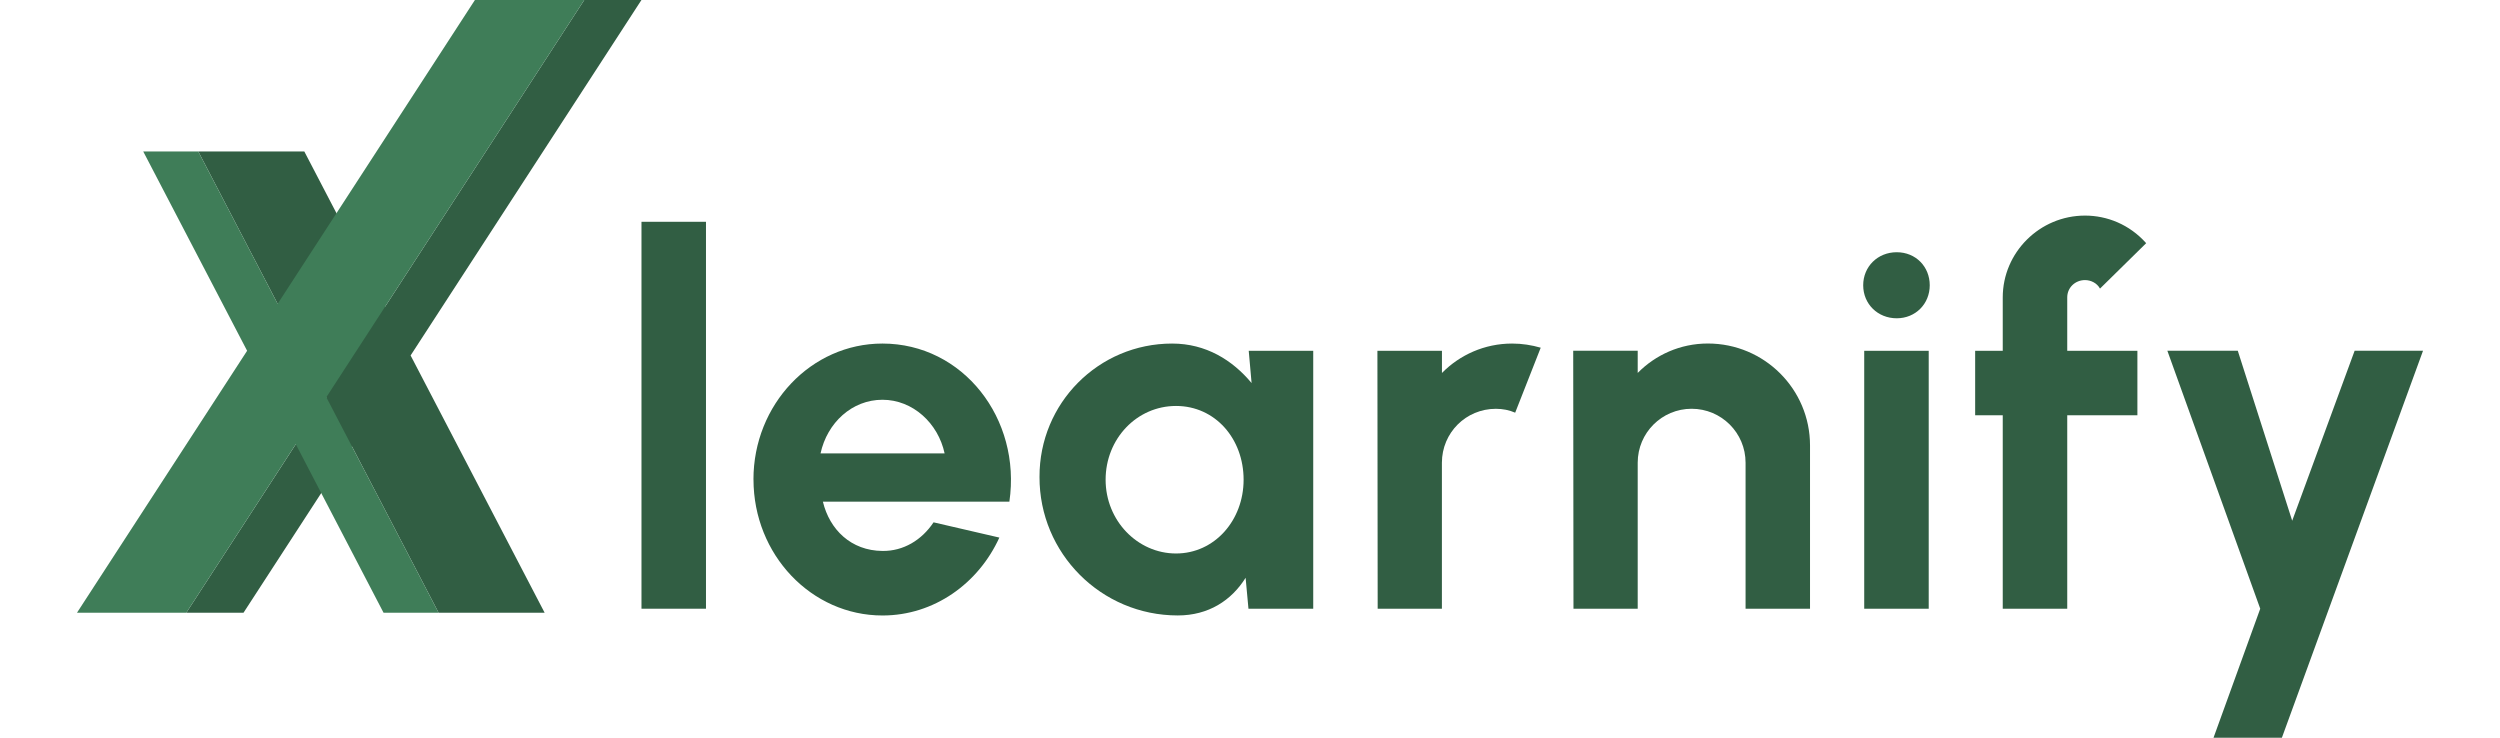 <svg id="katman_1" xmlns="http://www.w3.org/2000/svg" viewBox="0 0 526.35 165.51" width="183" height="54">
  <defs>
    <style>
      .cls-1 {
        fill: #315e43;
      }

      .cls-2 {
        fill: #3f7d58;
      }
    </style>
  </defs>
  <path class="cls-1" d="M126.65,49.76h14.47v86.81h-14.47V49.76Z"/>
  <path class="cls-1" d="M151.77,107.58c0-16.84,12.96-30.5,28.94-30.5,18.06,0,31.2,16.84,28.48,35.48h-41.84c1.5,6.25,6.31,11,13.37,11.05,4.69.06,8.8-2.43,11.46-6.42l14.76,3.42c-4.69,10.3-14.64,17.48-26.22,17.48-15.97,0-28.94-13.66-28.94-30.5ZM194.66,101.73c-1.45-6.77-7.12-12.04-13.95-12.04s-12.39,5.15-13.89,12.04h27.84Z"/>
  <path class="cls-1" d="M277.36,78.7v57.88h-14.53l-.64-6.95c-3.18,5.09-8.33,8.45-15.22,8.45-17.19,0-31.08-13.95-31.02-31.08-.06-16.55,13.25-29.92,29.75-29.92,7.58,0,13.54,3.7,17.83,8.86l-.64-7.23h14.47ZM261.74,107.63c0-9.2-6.37-16.55-15.16-16.55s-15.8,7.35-15.8,16.55,7.18,16.55,15.8,16.55,15.16-7.41,15.16-16.55Z"/>
  <path class="cls-1" d="M291.77,78.7h14.47v4.98c3.99-4.05,9.55-6.6,15.74-6.6,2.26,0,4.4.35,6.42.93l-5.73,14.58c-1.33-.58-2.78-.87-4.34-.87-6.71,0-12.1,5.38-12.1,12.1v32.76h-14.41l-.06-57.88Z"/>
  <path class="cls-1" d="M388.83,136.57h-14.47v-32.76c0-6.71-5.44-12.1-12.1-12.1s-12.1,5.38-12.1,12.1v32.76h-14.41l-.06-57.88h14.47v4.98c3.99-4.05,9.55-6.6,15.74-6.6,12.67,0,22.92,10.24,22.92,22.86v36.64Z"/>
  <path class="cls-1" d="M400.75,64c0-4.17,3.24-7.41,7.52-7.41s7.41,3.24,7.41,7.41-3.18,7.41-7.41,7.41-7.52-3.18-7.52-7.41ZM415.45,78.7v57.88h-14.47v-57.88h14.47Z"/>
  <path class="cls-1" d="M446.53,78.7h15.74v14.47h-15.74v43.41h-14.47v-43.41h-6.19v-14.47h6.19v-11.98c0-10.07,8.28-18.35,18.46-18.35,4.92,0,9.96,1.97,13.72,6.19l-10.36,10.19c-.69-1.27-2.08-1.91-3.36-1.91-2.2,0-3.99,1.68-3.99,3.88v11.98Z"/>
  <path class="cls-1" d="M526.35,78.7l-31.66,86.81h-15.34l10.48-28.94-20.84-57.88h15.8l12.21,38.14,14.01-38.14h15.34Z"/>
  <polygon class="cls-1" points="126.64 0 113.81 0 69.14 68.79 51 33.98 27.21 33.98 55.94 89.12 24.53 137.47 37.36 137.47 61.65 100.08 81.13 137.47 104.92 137.47 74.85 79.75 126.64 0"/>
  <polygon class="cls-2" points="113.81 0 89.28 0 45.02 68.16 27.21 33.98 14.86 33.98 38.17 78.7 0 137.47 24.53 137.47 49.09 99.66 68.78 137.47 81.13 137.47 55.94 89.12 113.81 0"/>
</svg>